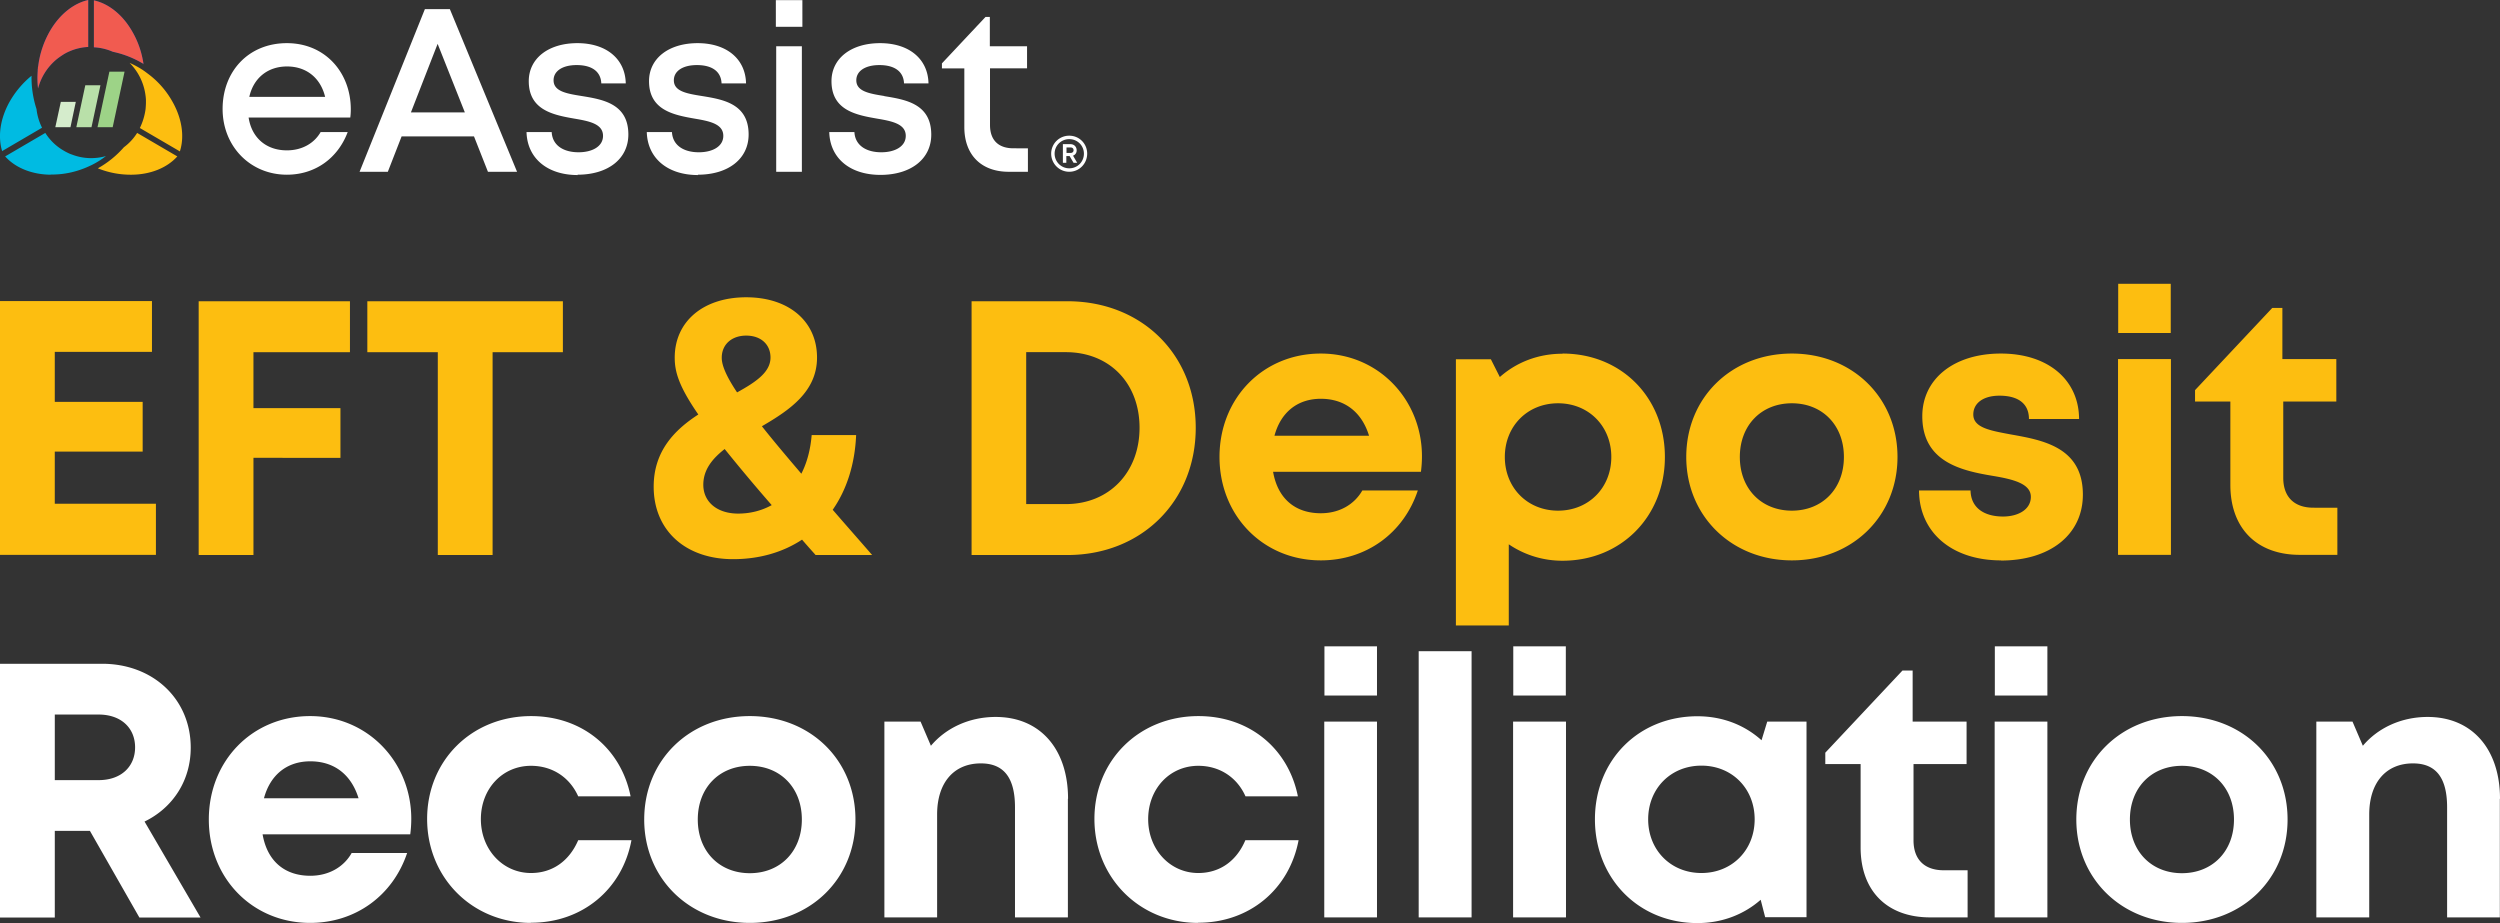<?xml version="1.0" encoding="UTF-8"?> <svg xmlns="http://www.w3.org/2000/svg" width="195" height="72" fill="none" viewBox="0 0 195 72"><rect x="0" y="0" width="195" height="72" fill="#333333" stroke="none"/><g clip-path="url(#a)"><path fill="#fdbe10" d="M12.162 39.292v3.986H0V23.484h11.853v3.959h-7.58v3.905h6.855v3.878H4.273v4.066h7.902zm7.607-11.822v4.363h6.786v3.878H19.77v7.58h-4.274V23.498h11.8v3.973zm24.15 0h-5.497v15.822h-4.274V27.47h-5.496v-3.973h15.253v3.973zm19.688 15.808a74 74 0 0 1-1.048-1.185c-1.492.983-3.32 1.522-5.376 1.522-3.71 0-6.196-2.236-6.196-5.656 0-2.76 1.613-4.417 3.481-5.628-1.505-2.182-1.84-3.313-1.84-4.43 0-2.842 2.243-4.713 5.576-4.713s5.524 1.885 5.524 4.699c0 2.653-2.124 4.093-4.3 5.36.86 1.09 1.894 2.315 3.077 3.702.443-.862.712-1.885.806-3.016h3.467c-.094 2.276-.739 4.269-1.827 5.83.954 1.105 1.989 2.276 3.077 3.529h-4.435zM60.193 39.4a148 148 0 0 1-3.669-4.376c-.98.767-1.666 1.629-1.666 2.787 0 1.347 1.089 2.249 2.715 2.249.954 0 1.84-.23 2.62-.66m-3.897-11.486c0 .62.403 1.508 1.196 2.693 1.465-.808 2.607-1.575 2.607-2.72 0-1.023-.752-1.71-1.895-1.71-1.142 0-1.908.7-1.908 1.723zm36.971 5.454c0 5.736-4.234 9.924-10.012 9.924h-7.472V23.497h7.472c5.805 0 10.012 4.161 10.012 9.87m-4.382 0c0-3.488-2.351-5.898-5.751-5.898h-3.091v11.85h3.09c3.4 0 5.752-2.492 5.752-5.953m21.947 3.435H99.301c.363 2.087 1.72 3.232 3.722 3.232 1.438 0 2.608-.673 3.239-1.778h4.328c-1.102 3.326-4.019 5.454-7.567 5.454-4.502 0-7.902-3.488-7.902-8.066s3.387-8.066 7.902-8.066 7.889 3.61 7.889 8.012q0 .606-.08 1.212m-11.424-2.814h7.378c-.577-1.872-1.921-2.882-3.763-2.882s-3.13 1.078-3.615 2.882m22.47-6.41c4.596 0 7.983 3.434 7.983 8.066s-3.4 8.093-7.983 8.093a7.4 7.4 0 0 1-4.193-1.28v6.33h-4.125V28.022h2.728l.699 1.387c1.29-1.145 2.983-1.818 4.878-1.818h.013zm3.804 8.066c0-2.397-1.761-4.187-4.153-4.187s-4.153 1.79-4.153 4.187 1.761 4.188 4.153 4.188 4.153-1.79 4.153-4.188m5.846 0c0-4.632 3.521-8.066 8.238-8.066s8.238 3.434 8.238 8.066-3.535 8.066-8.238 8.066c-4.704 0-8.238-3.46-8.238-8.066m12.296 0c0-2.477-1.68-4.187-4.058-4.187s-4.059 1.71-4.059 4.187 1.68 4.188 4.059 4.188c2.378 0 4.058-1.71 4.058-4.188m12.257 8.067c-3.831 0-6.384-2.182-6.397-5.455h4.018c.027 1.36 1.062 2.034 2.54 2.034 1.142 0 2.164-.525 2.164-1.535s-1.318-1.36-2.93-1.63c-2.433-.404-5.537-1.063-5.537-4.659 0-2.895 2.446-4.888 6.128-4.888s6.088 2.047 6.101 5.104h-3.91c0-1.212-.86-1.818-2.298-1.818-1.277 0-2.043.593-2.043 1.468 0 1.023 1.303 1.252 2.889 1.548 2.486.445 5.658.97 5.658 4.7 0 3.11-2.54 5.143-6.397 5.143h.014zm9.125-15.702h4.126v15.27h-4.126zm.013-5.87h4.099v3.837h-4.099zm17.095 17.464v3.676h-2.93c-3.347 0-5.416-2.06-5.416-5.453V31.32h-2.755v-.889l6.021-6.41h.792v3.986h4.207v3.313h-4.139v5.951c0 1.482.846 2.33 2.351 2.33z"></path><path fill="#fff" d="M7.015 64.81H4.274v6.76H0V51.774h7.97c3.95 0 6.907 2.733 6.907 6.544 0 2.585-1.411 4.7-3.602 5.763l4.368 7.487h-4.77zm-2.741-3.96h3.413c1.788 0 2.85-1.077 2.85-2.558s-1.062-2.558-2.85-2.558H4.274v5.13zm27.738 4.229h-11.53c.362 2.087 1.72 3.231 3.722 3.231 1.424 0 2.607-.673 3.225-1.777h4.327c-1.115 3.326-4.031 5.453-7.566 5.453-4.502 0-7.902-3.487-7.902-8.065 0-4.579 3.387-8.066 7.902-8.066s7.889 3.609 7.889 8.012q0 .606-.08 1.212zm-11.423-2.815h7.378c-.578-1.871-1.922-2.881-3.763-2.881s-3.132 1.077-3.615 2.881m20.817 9.722c-4.583 0-8.09-3.541-8.09-8.106s3.48-8.025 8.116-8.025c3.951 0 7.002 2.504 7.755 6.261H45.1c-.672-1.508-2.042-2.383-3.682-2.383-2.231 0-3.91 1.79-3.91 4.16s1.706 4.202 3.91 4.202c1.666 0 2.983-.93 3.682-2.559h4.153c-.712 3.838-3.844 6.437-7.822 6.437h-.026zm8.843-8.066c0-4.632 3.52-8.065 8.238-8.065 4.717 0 8.238 3.433 8.238 8.066 0 4.632-3.535 8.065-8.238 8.065-4.704 0-8.239-3.46-8.239-8.065m12.296 0c0-2.477-1.68-4.187-4.058-4.187-2.38 0-4.059 1.71-4.059 4.188s1.68 4.187 4.059 4.187c2.378 0 4.058-1.71 4.058-4.187m20.751-1.617v9.25h-4.126v-8.59c0-2.303-.873-3.42-2.66-3.42-2.124 0-3.414 1.52-3.414 3.985v8.026h-4.113v-15.27h2.823l.806 1.885c1.156-1.374 2.97-2.249 5.053-2.249 3.467 0 5.644 2.505 5.644 6.383zm10.16 9.681c-4.583 0-8.09-3.541-8.09-8.106s3.48-8.025 8.117-8.025c3.95 0 7.001 2.504 7.754 6.261H97.15c-.671-1.508-2.042-2.383-3.682-2.383-2.23 0-3.91 1.79-3.91 4.16s1.706 4.202 3.91 4.202c1.667 0 2.984-.93 3.67-2.559h4.152c-.726 3.838-3.844 6.437-7.822 6.437h-.013zm9.837-15.7h4.113v15.27h-4.113zm.014-5.871h4.099v3.837h-4.099zm7.351.377h4.126v20.763h-4.126zm7.364 5.494h4.126v15.27h-4.126zm.014-5.871h4.099v3.837h-4.099zm22.873 5.857v15.27h-3.225l-.35-1.36c-1.303 1.145-3.01 1.818-4.932 1.818-4.583 0-7.996-3.474-7.996-8.093s3.413-8.039 7.996-8.039c1.962 0 3.682.687 4.999 1.872l.444-1.454h3.077-.013zm-4.045 7.635c0-2.397-1.761-4.187-4.153-4.187s-4.153 1.79-4.153 4.187 1.761 4.188 4.153 4.188 4.153-1.79 4.153-4.188m16.61 3.973v3.676h-2.929c-3.347 0-5.416-2.06-5.416-5.454v-6.504h-2.755v-.888l6.02-6.41h.793v3.986h4.207v3.312h-4.139v5.952c0 1.481.846 2.33 2.351 2.33zm2.11-11.594h4.113v15.27h-4.113zm.014-5.871h4.099v3.837h-4.099zm6.356 13.505c0-4.632 3.521-8.065 8.238-8.065 4.718 0 8.239 3.433 8.239 8.066 0 4.632-3.535 8.065-8.239 8.065-4.703 0-8.238-3.46-8.238-8.065m12.297 0c0-2.477-1.68-4.187-4.059-4.187-2.378 0-4.058 1.71-4.058 4.188s1.68 4.187 4.058 4.187 4.059-1.71 4.059-4.187m20.737-1.617v9.25h-4.113v-8.59c0-2.303-.873-3.42-2.661-3.42-2.123 0-3.413 1.52-3.413 3.985v8.026h-4.126v-15.27h2.822l.807 1.885c1.155-1.374 2.97-2.249 5.053-2.249 3.467 0 5.644 2.505 5.644 6.383zM68.969 7.487c-1.183-.189-2.177-.364-2.177-1.226 0-.713.685-1.185 1.8-1.185 1.183 0 1.882.499 1.922 1.428h1.909c-.04-1.899-1.505-3.138-3.777-3.138-2.27 0-3.79 1.199-3.79 2.963 0 2.275 1.922 2.639 3.548 2.922 1.197.202 2.245.417 2.245 1.346 0 .822-.834 1.28-1.909 1.28-1.182 0-2.042-.54-2.096-1.576h-1.962c.053 2.033 1.612 3.34 3.991 3.34s3.965-1.24 3.965-3.138c0-2.41-2.003-2.733-3.656-3.003m10.066 4.067c-1.183 0-1.828-.646-1.828-1.818V5.332h2.89V3.61h-2.903V1.32h-.336l-3.4 3.623v.39h1.747v4.579c0 2.168 1.317 3.487 3.467 3.487h1.492v-1.831zm-18.505 1.831h2.002v-9.79h-2.002zm-.027-11.31h2.07V.012h-2.07zm-6.088 11.539c2.379 0 3.964-1.239 3.964-3.137 0-2.41-2.002-2.734-3.655-3.003-1.183-.189-2.177-.364-2.177-1.226 0-.713.685-1.185 1.8-1.185 1.183 0 1.882.499 1.922 1.428h1.909c-.04-1.899-1.505-3.138-3.777-3.138-2.27 0-3.79 1.199-3.79 2.963 0 2.262 1.922 2.639 3.548 2.922 1.197.202 2.245.417 2.245 1.346 0 .822-.833 1.28-1.909 1.28-1.182 0-2.042-.54-2.096-1.576H50.45c.054 2.033 1.612 3.353 3.991 3.353m-9.394-.027c2.38 0 3.965-1.239 3.965-3.137 0-2.41-2.002-2.734-3.656-3.003-1.182-.189-2.177-.364-2.177-1.226 0-.713.686-1.185 1.801-1.185 1.183 0 1.882.499 1.922 1.428h1.908c-.04-1.899-1.505-3.138-3.776-3.138s-3.79 1.199-3.79 2.963c0 2.262 1.922 2.639 3.548 2.922 1.196.202 2.244.417 2.244 1.346 0 .822-.833 1.28-1.908 1.28-1.183 0-2.043-.54-2.096-1.576h-1.963c.054 2.033 1.613 3.353 3.992 3.353M34.135 3.42l2.123 5.346h-4.206zm3.938 9.978h2.257L35.09.714h-1.95l-5.093 12.684h2.204l1.075-2.76h5.645l1.088 2.76zM22.389 5.184c1.492 0 2.607.875 2.97 2.37h-5.913c.323-1.454 1.425-2.37 2.943-2.37m4.973 3.34c0-2.855-1.99-5.158-4.986-5.158-2.997 0-5.013 2.209-5.013 5.13 0 2.923 2.164 5.131 5.013 5.131 2.177 0 3.964-1.252 4.744-3.326h-2.11c-.51.889-1.465 1.427-2.634 1.427-1.6 0-2.742-.97-2.984-2.558h7.93a5 5 0 0 0 .04-.66z"></path><path fill="#0344b5" d="M11.208 4.996a7.6 7.6 0 0 0-2.405-.956 4.2 4.2 0 0 0-1.479-.35V.026c1.143.256 2.218 1.104 2.957 2.37.47.794.78 1.67.914 2.612"></path><path fill="#f15b50" d="M11.208 4.996a7.6 7.6 0 0 0-2.405-.956 4.2 4.2 0 0 0-1.479-.35V.026c1.143.256 2.218 1.104 2.957 2.37.47.794.78 1.67.914 2.612"></path><path fill="#0344b5" d="M2.97 6.921a7 7 0 0 1-.027-1.387v-.04s0-.108.014-.162c0-.054 0-.12.026-.175V5.13a7.3 7.3 0 0 1 .941-2.76C4.664 1.118 5.738.256 6.881 0v3.663h-.014a4.2 4.2 0 0 0-1.465.35c-.188.08-.39.188-.564.31a5 5 0 0 0-.43.31 4.4 4.4 0 0 0-1.438 2.26"></path><path fill="#f15b50" d="M2.97 6.921a7 7 0 0 1-.027-1.387v-.04s0-.108.014-.162c0-.054 0-.12.026-.175V5.13a7.3 7.3 0 0 1 .941-2.76C4.664 1.118 5.738.256 6.881 0v3.663h-.014a4.2 4.2 0 0 0-1.465.35c-.188.08-.39.188-.564.31a5 5 0 0 0-.43.31 4.4 4.4 0 0 0-1.438 2.26"></path><path fill="#00bbe2" d="M.175 11.81c-.363-1.16-.162-2.56.578-3.88a7.2 7.2 0 0 1 1.706-2.02 8 8 0 0 0 .39 2.6c.054.497.202.996.43 1.453L.148 11.796h.027zm3.776 1.817c-1.465-.013-2.755-.539-3.548-1.427l3.131-1.832c.283.445.632.822 1.035 1.118.175.135.363.242.551.35.161.08.31.162.484.216a4.16 4.16 0 0 0 2.66.12 6.5 6.5 0 0 1-1.168.728c-.067.027-.121.054-.175.08-.067.028-.121.055-.188.082-.86.363-1.76.552-2.675.552h-.107z"></path><path fill="#fdbe10" d="M10.2 13.627a6.8 6.8 0 0 1-2.567-.498 7.7 7.7 0 0 0 2.03-1.643 4.1 4.1 0 0 0 1.034-1.118L13.83 12.2c-.793.888-2.083 1.414-3.548 1.427zm.712-3.649c.229-.471.377-.97.444-1.481.013-.162.027-.337.027-.499v-.161c0-.175-.027-.364-.054-.539a4.38 4.38 0 0 0-1.223-2.397c.417.189.82.404 1.196.674l.161.12.162.122a6.9 6.9 0 0 1 1.827 2.114c.74 1.306.954 2.72.578 3.878-1.263-.74-2.284-1.333-3.131-1.831"></path><path fill="#9dd387" d="M8.789 9.924H7.606l.927-4.336h1.183z"></path><path fill="#b9e0a9" d="M7.136 9.924H5.953l.7-3.272h1.182z"></path><path fill="#d5eccc" d="M5.496 9.924H4.314l.43-1.98h1.169z"></path><path fill="#fff" d="M84.8 11.984c0 .781-.618 1.414-1.398 1.414s-1.41-.633-1.41-1.414a1.4 1.4 0 0 1 1.41-1.4c.78 0 1.398.62 1.398 1.4m-.255 0a1.13 1.13 0 0 0-1.143-1.13 1.13 1.13 0 0 0-1.142 1.13c0 .633.51 1.145 1.142 1.145s1.143-.498 1.143-1.145m-.847.162.323.552h-.283l-.309-.525h-.255v.525h-.269v-1.454h.591c.283 0 .484.202.484.485a.425.425 0 0 1-.296.417zm-.51-.216h.308c.148 0 .242-.08.242-.215s-.094-.215-.242-.215h-.309z"></path></g><defs><clipPath id="a"><path fill="#fff" d="M0 0h195v72H0z"></path></clipPath></defs></svg> 